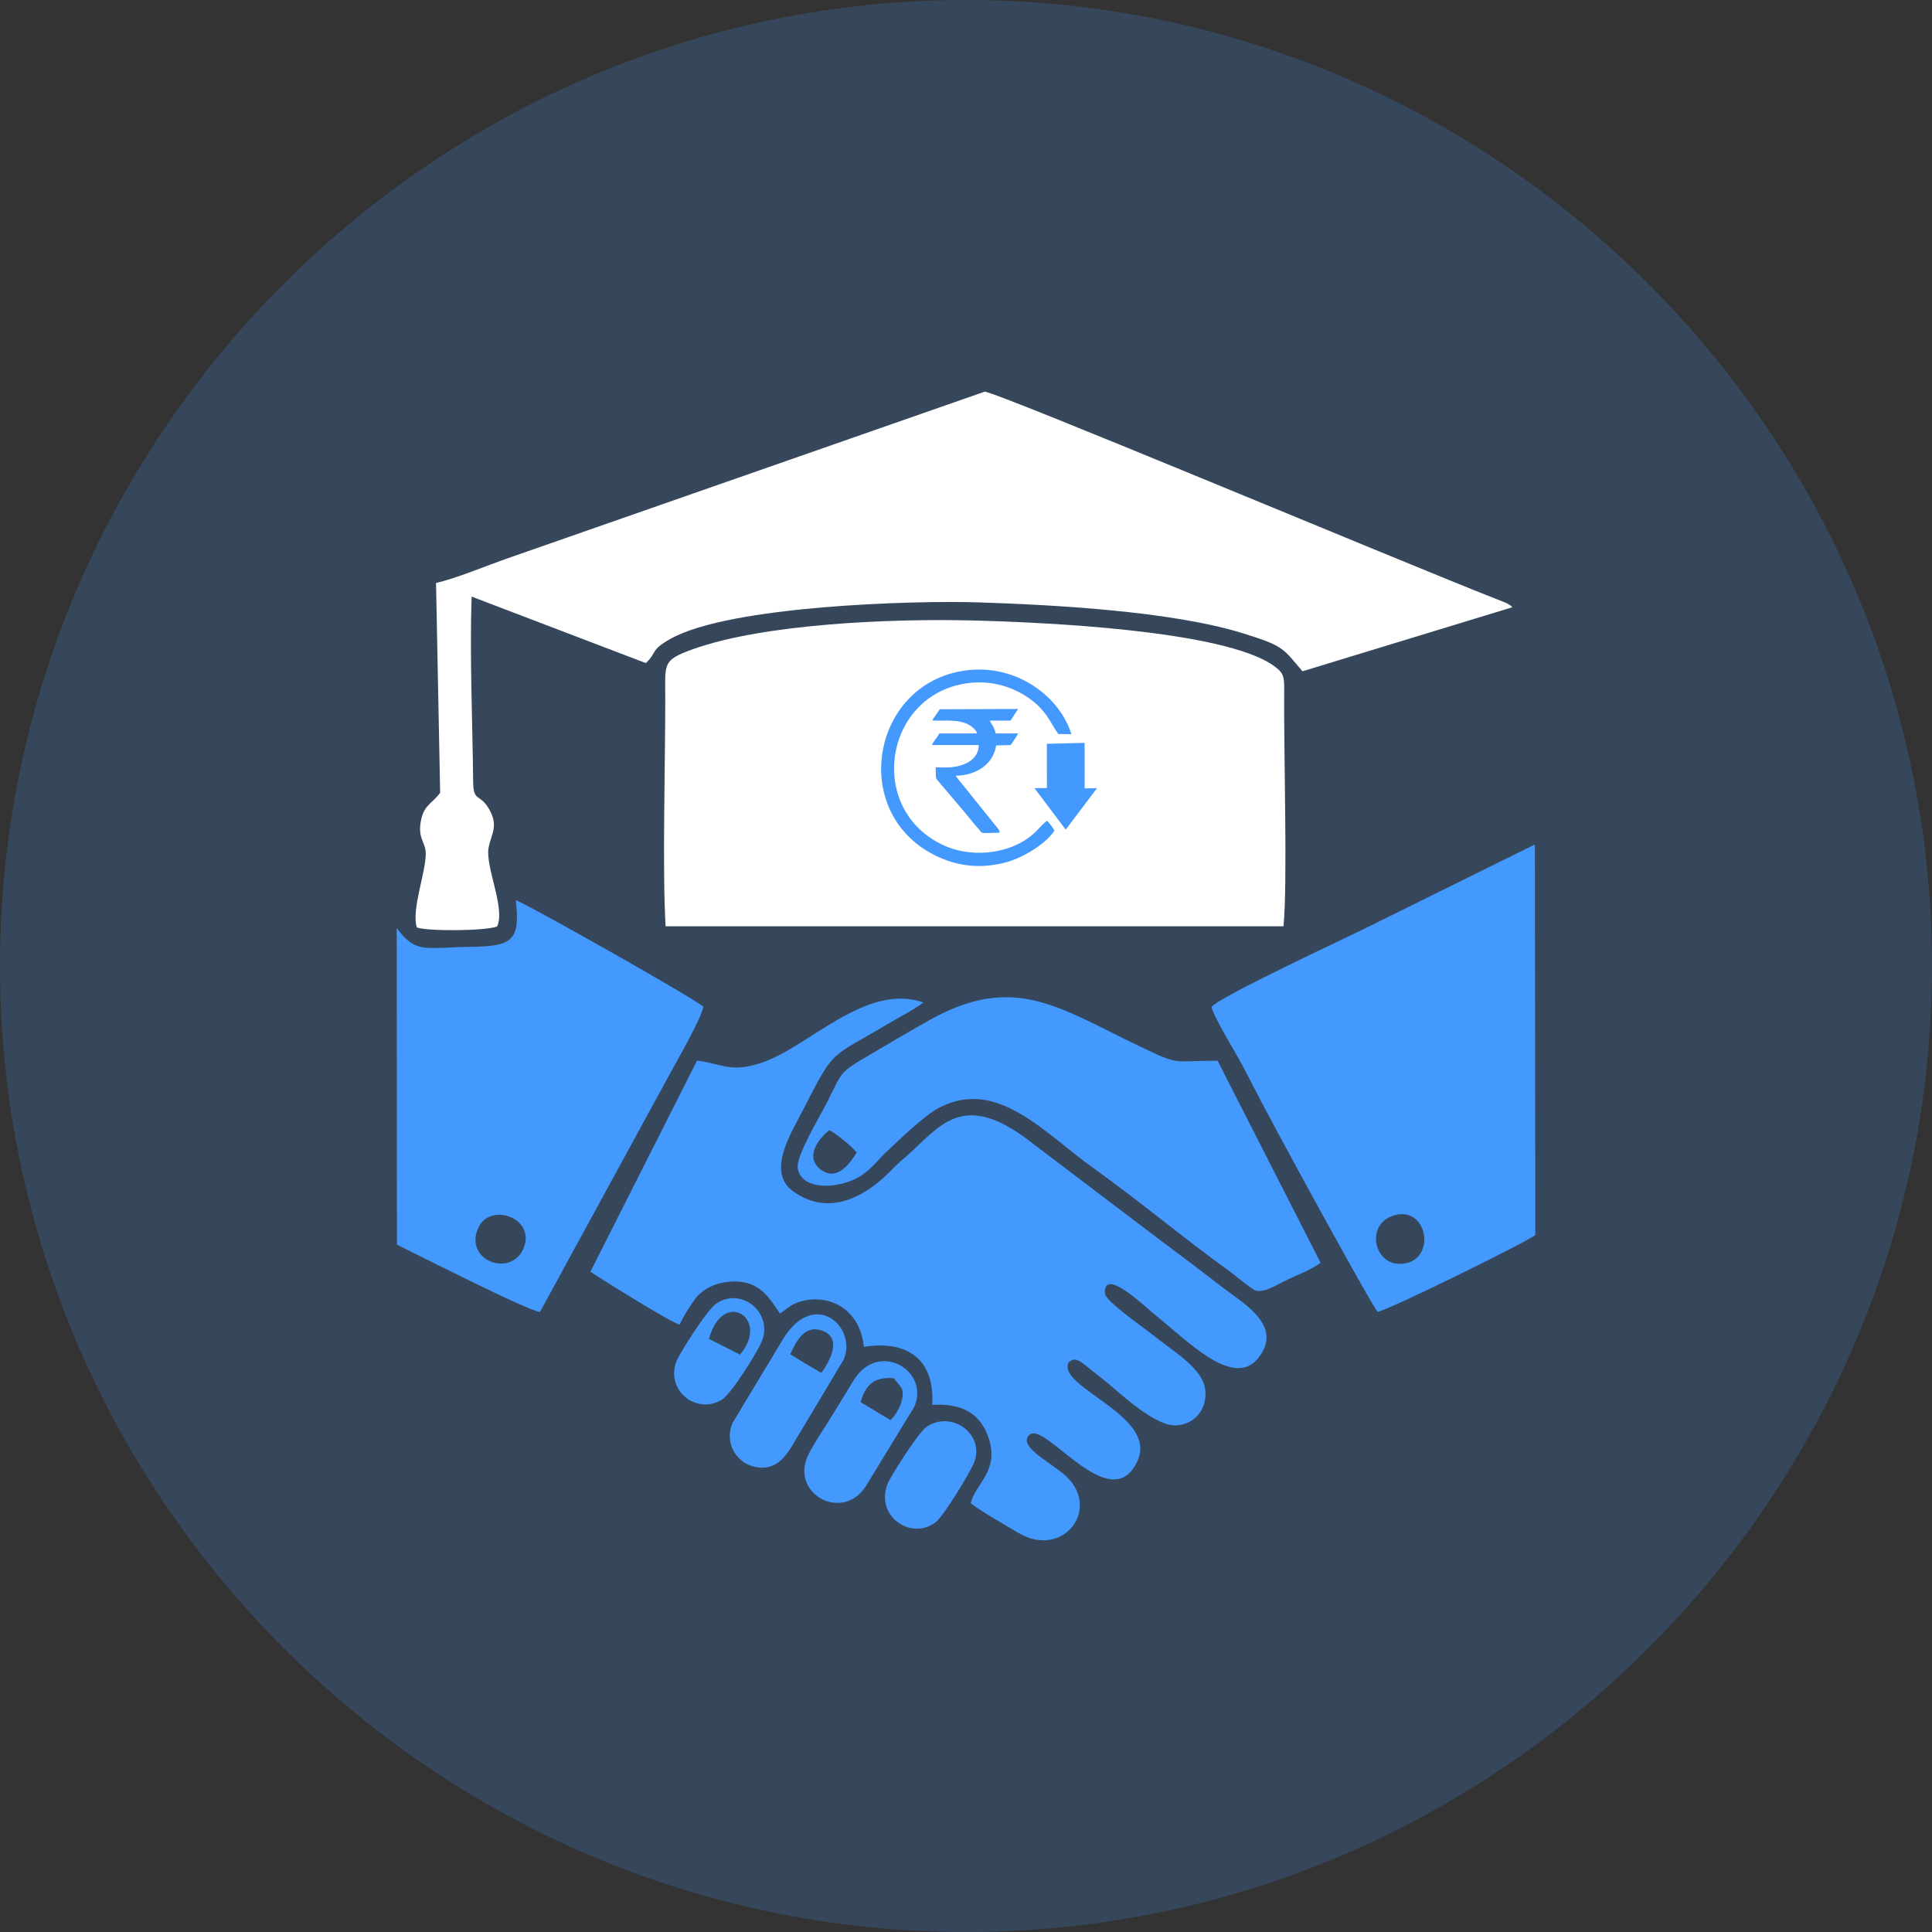 <?xml version="1.0" encoding="UTF-8"?>
<!DOCTYPE svg PUBLIC "-//W3C//DTD SVG 1.1//EN" "http://www.w3.org/Graphics/SVG/1.1/DTD/svg11.dtd">
<!-- Creator: CorelDRAW 2021 (64-Bit) -->
<svg xmlns="http://www.w3.org/2000/svg" xml:space="preserve" width="40mm" height="40mm" version="1.1" style="shape-rendering:geometricPrecision; text-rendering:geometricPrecision; image-rendering:optimizeQuality; fill-rule:evenodd; clip-rule:evenodd"
viewBox="0 0 658.42 658.42"
 xmlns:xlink="http://www.w3.org/1999/xlink"
 xmlns:xodm="http://www.corel.com/coreldraw/odm/2003">
 <rect x="0" y="0" width="658.42" height="658.42" fill="#333333" stroke="none"/>
 <defs>
  <style type="text/css">
   <![CDATA[
    .fil2 {fill:#4499FE}
    .fil1 {fill:white}
    .fil0 {fill:#4499FE;fill-opacity:0.2}
   ]]>
  </style>
 </defs>
 <g id="Layer_x0020_1">
  <path class="fil0" d="M329.21 0l0 0c181.06,0 329.21,148.14 329.21,329.21l0 0c0,181.06 -148.14,329.21 -329.21,329.21l0 0c-181.06,0 -329.21,-148.14 -329.21,-329.21l0 0c0,-181.06 148.14,-329.21 329.21,-329.21z"/>
  <path class="fil1" d="M437.41 315.66c1.43,-14.24 0.07,-59.08 0.23,-79.21 0.05,-5.62 0.14,-6.92 -3.53,-9.54 -17.09,-12.19 -79.01,-14.86 -102.54,-15.45 -28.09,-0.7 -71.27,1.14 -95.44,9.79 -10.5,3.76 -9.42,4.81 -9.41,16.83 0.01,22.04 -1.02,58.81 0.12,77.59l210.57 0z"/>
  <path class="fil1" d="M169.43 315.72c2.87,-6.26 -4.14,-20.35 -2.91,-26.87 0.88,-4.69 3.56,-7.34 0.05,-13.29 -3.15,-5.34 -5.26,-1.99 -5.33,-9.35 -0.19,-20.51 -1.2,-42.33 -0.52,-62.9l59.38 22.67c3.95,-3.73 1.4,-4.36 8.47,-8.3 20.25,-11.3 83.25,-13.08 104.6,-12.4 25.5,0.81 66.09,2.97 90.41,10.54 14.03,4.37 13.47,4.97 20.3,12.95l71.55 -21.83c-0.61,-0.58 -0.52,-0.54 -1.55,-1.15 -0.17,-0.1 -0.37,-0.22 -0.55,-0.31l-3.45 -1.36c-31.3,-12.25 -170.21,-70.59 -174.31,-70.64l-163.66 57.17c-6.87,2.45 -16.37,6.41 -23.31,8.03l1.4 71.47c-2.45,3.51 -5.38,3.99 -6.47,9.18 -1.37,6.47 1.55,7.62 1.57,11.47 0.03,6.63 -4.98,19.29 -3.04,25.27 3.85,1.38 23.57,1.19 27.38,-0.34z"/>
  <path class="fil2" d="M364.29 464.1c1.64,-0.87 1.73,-1.19 4.13,0.05 0.21,0.11 2.7,2.12 2.75,2.16 2.1,1.73 3.48,2.7 5.38,4.25 5.27,4.31 17.36,15.93 24.66,15.2 5.44,-0.55 9.05,-4.42 9.58,-9.63 0.89,-8.91 -9.19,-14.17 -18.31,-21.51 -2.28,-1.84 -15.75,-11.16 -15.92,-13.8 -0.59,-9.28 13.55,4.42 16.51,6.79 12.11,9.71 27.67,26.19 36.1,14.76 7.97,-10.81 -5.44,-18.15 -12.68,-23.75 -7.54,-5.83 -14.79,-11.32 -22.35,-16.93l-45.15 -34.24c-21.01,-15.11 -28.68,-3.77 -39.33,5.94 -1.79,1.63 -3.41,2.82 -5.05,4.56 -8.71,9.24 -21.53,17.23 -34.3,8.05 -9.16,-6.58 -0.8,-19.63 3.12,-27.26 11.29,-22.01 8.84,-17.61 29.37,-29.92 3.24,-1.94 9.38,-5.08 11.85,-7.19 -19.73,-6.87 -39.18,15.43 -55.37,20.64 -10.34,3.33 -12.84,0.37 -21.72,-0.83l-36.35 71.96c4.3,2.87 27.17,17.15 30.42,18.05 0.91,-2.33 4.24,-7.58 5.7,-9.34 1.82,-2.2 5.28,-4.38 9.36,-5.07 9.63,-1.63 14.08,2.94 17.7,8.57l1.43 2.05c2.92,-1.91 4.05,-3.65 8.65,-4.51 9.24,-1.72 18.66,3.54 19.95,15.86 14.86,-2.42 24.3,4.42 23.26,19.77 10.68,-0.66 16.58,3.31 19.26,11.35 3.72,11.17 -4.52,15.48 -6.13,22.19 4.63,3.42 11.37,7.16 16.33,10.12 15.42,9.21 29.19,-9.12 14.85,-20.5 -5.55,-4.4 -15.06,-9.4 -11.15,-12.96 5.37,-4.89 27.76,28.73 36.83,8.86 7.11,-15.6 -28.34,-25.27 -23.36,-33.74z"/>
  <path class="fil2" d="M475.07 414.2c11.01,-3.29 14.28,13.56 4.61,16.17 -10.98,2.97 -15.28,-12.99 -4.61,-16.17zm-62.23 -71.03c0.93,3.2 5.3,10.66 6.97,13.54 2.31,3.98 4.81,8.49 7.05,13 5.13,10.33 40.77,75.61 42.64,77.34 3.35,-0.36 51.34,-24.05 53.73,-26.15l-0.14 -133.11 -55.7 27.53c-8.45,4.27 -51.28,24.05 -54.55,27.85z"/>
  <path class="fil2" d="M178.29 425.71c-4.43,9.8 -20.38,3.72 -15.25,-7.35 4.1,-8.85 19.99,-3.14 15.25,7.35zm61.4 -82.6c-1.53,-1.99 -58.8,-34.34 -63.91,-36.35 1.57,13.61 -1.01,15.73 -15,15.91 -16.4,0.21 -18.81,2.5 -25.58,-6.36l0.08 107.86c6.96,3.38 44.14,22.38 48.74,22.93l42.36 -77.64c2.51,-4.82 12.62,-22.06 13.31,-26.35z"/>
  <path class="fil2" d="M282.65 385.15c1.78,0.84 8.11,5.79 9.3,7.68 -1.79,2.69 -6.42,10.41 -12.45,5.6 -5.52,-4.4 0.03,-10.96 3.15,-13.28zm132.32 -23.66c-15.64,-0.02 -12.43,1.87 -26.4,-4.81 -27.62,-13.21 -42.88,-25.2 -71.73,-9.07 -6.99,3.91 -13.39,7.72 -20.31,11.79 -11.04,6.49 -9.12,5.45 -15.06,17.02 -2.1,4.09 -10.3,17.71 -9.61,21.74 1.43,8.28 15.65,6.85 22.19,2.09 3.69,-2.68 4.93,-4.78 8.19,-7.85 4.2,-3.95 12.73,-12.15 17.42,-14.68 19.97,-10.77 35.91,8.17 53.1,20.45 15.59,11.15 30.73,23.89 45.6,34.58 1.55,1.12 8.2,6.51 9.23,6.94 3.06,1.27 8.01,-2.14 11.31,-3.67 3.88,-1.8 7.94,-3.32 11.15,-5.66l-35.09 -68.86z"/>
  <path class="fil2" d="M269.3 461.53c1.9,-3.96 4.68,-10.4 11.11,-7.96 6.73,2.55 2.3,10.37 -0.48,14.3 -3.31,-1.84 -7.3,-4.27 -10.64,-6.34zm18.18 1.87c4.85,-11.01 -9.88,-24.62 -20.64,-7.01l-17.18 28.53c-2.97,6.91 1.42,13.42 7.06,14.86 7.47,1.91 10.96,-3.27 13.66,-7.77l17.1 -28.61z"/>
  <path class="fil2" d="M293.29 477.84c1.55,-5.51 4.39,-8.84 11.4,-8.11 1.82,2.91 3.8,2.84 2.59,7.8 -0.49,2.01 -2.31,5.18 -3.83,6.43l-10.16 -6.11zm18.29 1.6c5.44,-12.23 -12.08,-22.74 -20.52,-9.23 -2.97,4.75 -5.2,8.55 -8.23,13.42 -2.12,3.41 -6.85,10.37 -8.01,13.69 -4.39,12.48 12.74,21.17 20.33,9.04l16.43 -26.91z"/>
  <path class="fil2" d="M331.86 498.69c4.07,-9.55 -7.18,-18.22 -15.97,-12.52 -3,1.95 -12.58,17.37 -13.42,19.55 -4.26,11.08 8.08,19.34 16.34,13.1 2.83,-2.14 11.57,-16.66 13.05,-20.12z"/>
  <path class="fil2" d="M252.18 461.65l-10.57 -5.37c4.72,-17.39 21.1,-7 10.57,5.37zm7.17 -3.86c4.57,-9.65 -5.98,-19.43 -15.12,-13.65 -3.24,2.05 -12.55,17.08 -13.54,19.4 -4.17,9.75 6.13,18.76 15.17,13.58 3.2,-1.84 11.61,-15.37 13.49,-19.33z"/>
  <path class="fil2" d="M317.73 245.55c4.34,0.21 9.32,-0.63 12.96,1.76 0.82,0.54 2,1.6 2.31,2.64l-12.9 -0c-0.49,1.2 -2.05,2.74 -2.54,3.96l15.96 -0.01c0.16,2.92 -1.97,5.07 -3.75,5.99 -3.59,1.85 -6.97,1.76 -10.9,1.6 0.02,0.9 0.05,1.81 0.06,2.71 0.02,1.3 0.2,1.25 0.81,1.99l7.62 9.01c1.86,2.08 4.43,5.46 6.25,7.44 0.51,0.56 0.69,1.2 1.53,1.24 1.7,0.08 3.78,-0.09 5.53,-0.09 0.02,-0.98 -0.75,-1.63 -1.61,-2.7l-11.48 -14.28c-0.33,-0.42 -1.73,-2.07 -1.84,-2.44 7.08,-0.11 12.8,-3.99 13.75,-10.33l4.26 -0.1c0.69,-0.01 0.65,0.05 0.97,-0.43 0.74,-1.09 1.64,-2.4 2.27,-3.55l-7.68 0c-0.46,-2.2 -1.25,-2.82 -2,-4.37l7.09 -0.01 2.58 -3.96 -26.7 0.09c-0.48,0.63 -0.86,1.29 -1.3,1.9 -0.4,0.56 -1.06,1.41 -1.26,1.96z"/>
  <path class="fil2" d="M356.81 279.71c-1.27,0.98 -2.16,1.94 -3.23,3.1 -7.36,7.92 -21.41,10.05 -31.83,5.34 -26.65,-12.07 -20.58,-51.41 7.93,-55.31 7.59,-1.04 14.36,0.91 19.63,4.21 7.37,4.62 8.48,9.21 11.36,13.09l4.45 0.08c-3.62,-12.1 -17.58,-23.4 -34.41,-21.91 -33.38,2.96 -42.1,48.35 -11.93,63.26 7.2,3.56 15.04,4.63 23.71,2.41 6.81,-1.74 14.54,-7.07 16.84,-10.93 -0.39,-0.83 -1.69,-2.61 -2.51,-3.34z"/>
  <path class="fil2" d="M356.76 253.49l0.03 15.06 -4.25 0.06 10.45 13.86c0.05,0.05 0.15,0.15 0.24,0.22l10.63 -14.08 -4.2 0.07 -0.03 -15.52 -12.87 0.33z"/>
 </g>
</svg>
